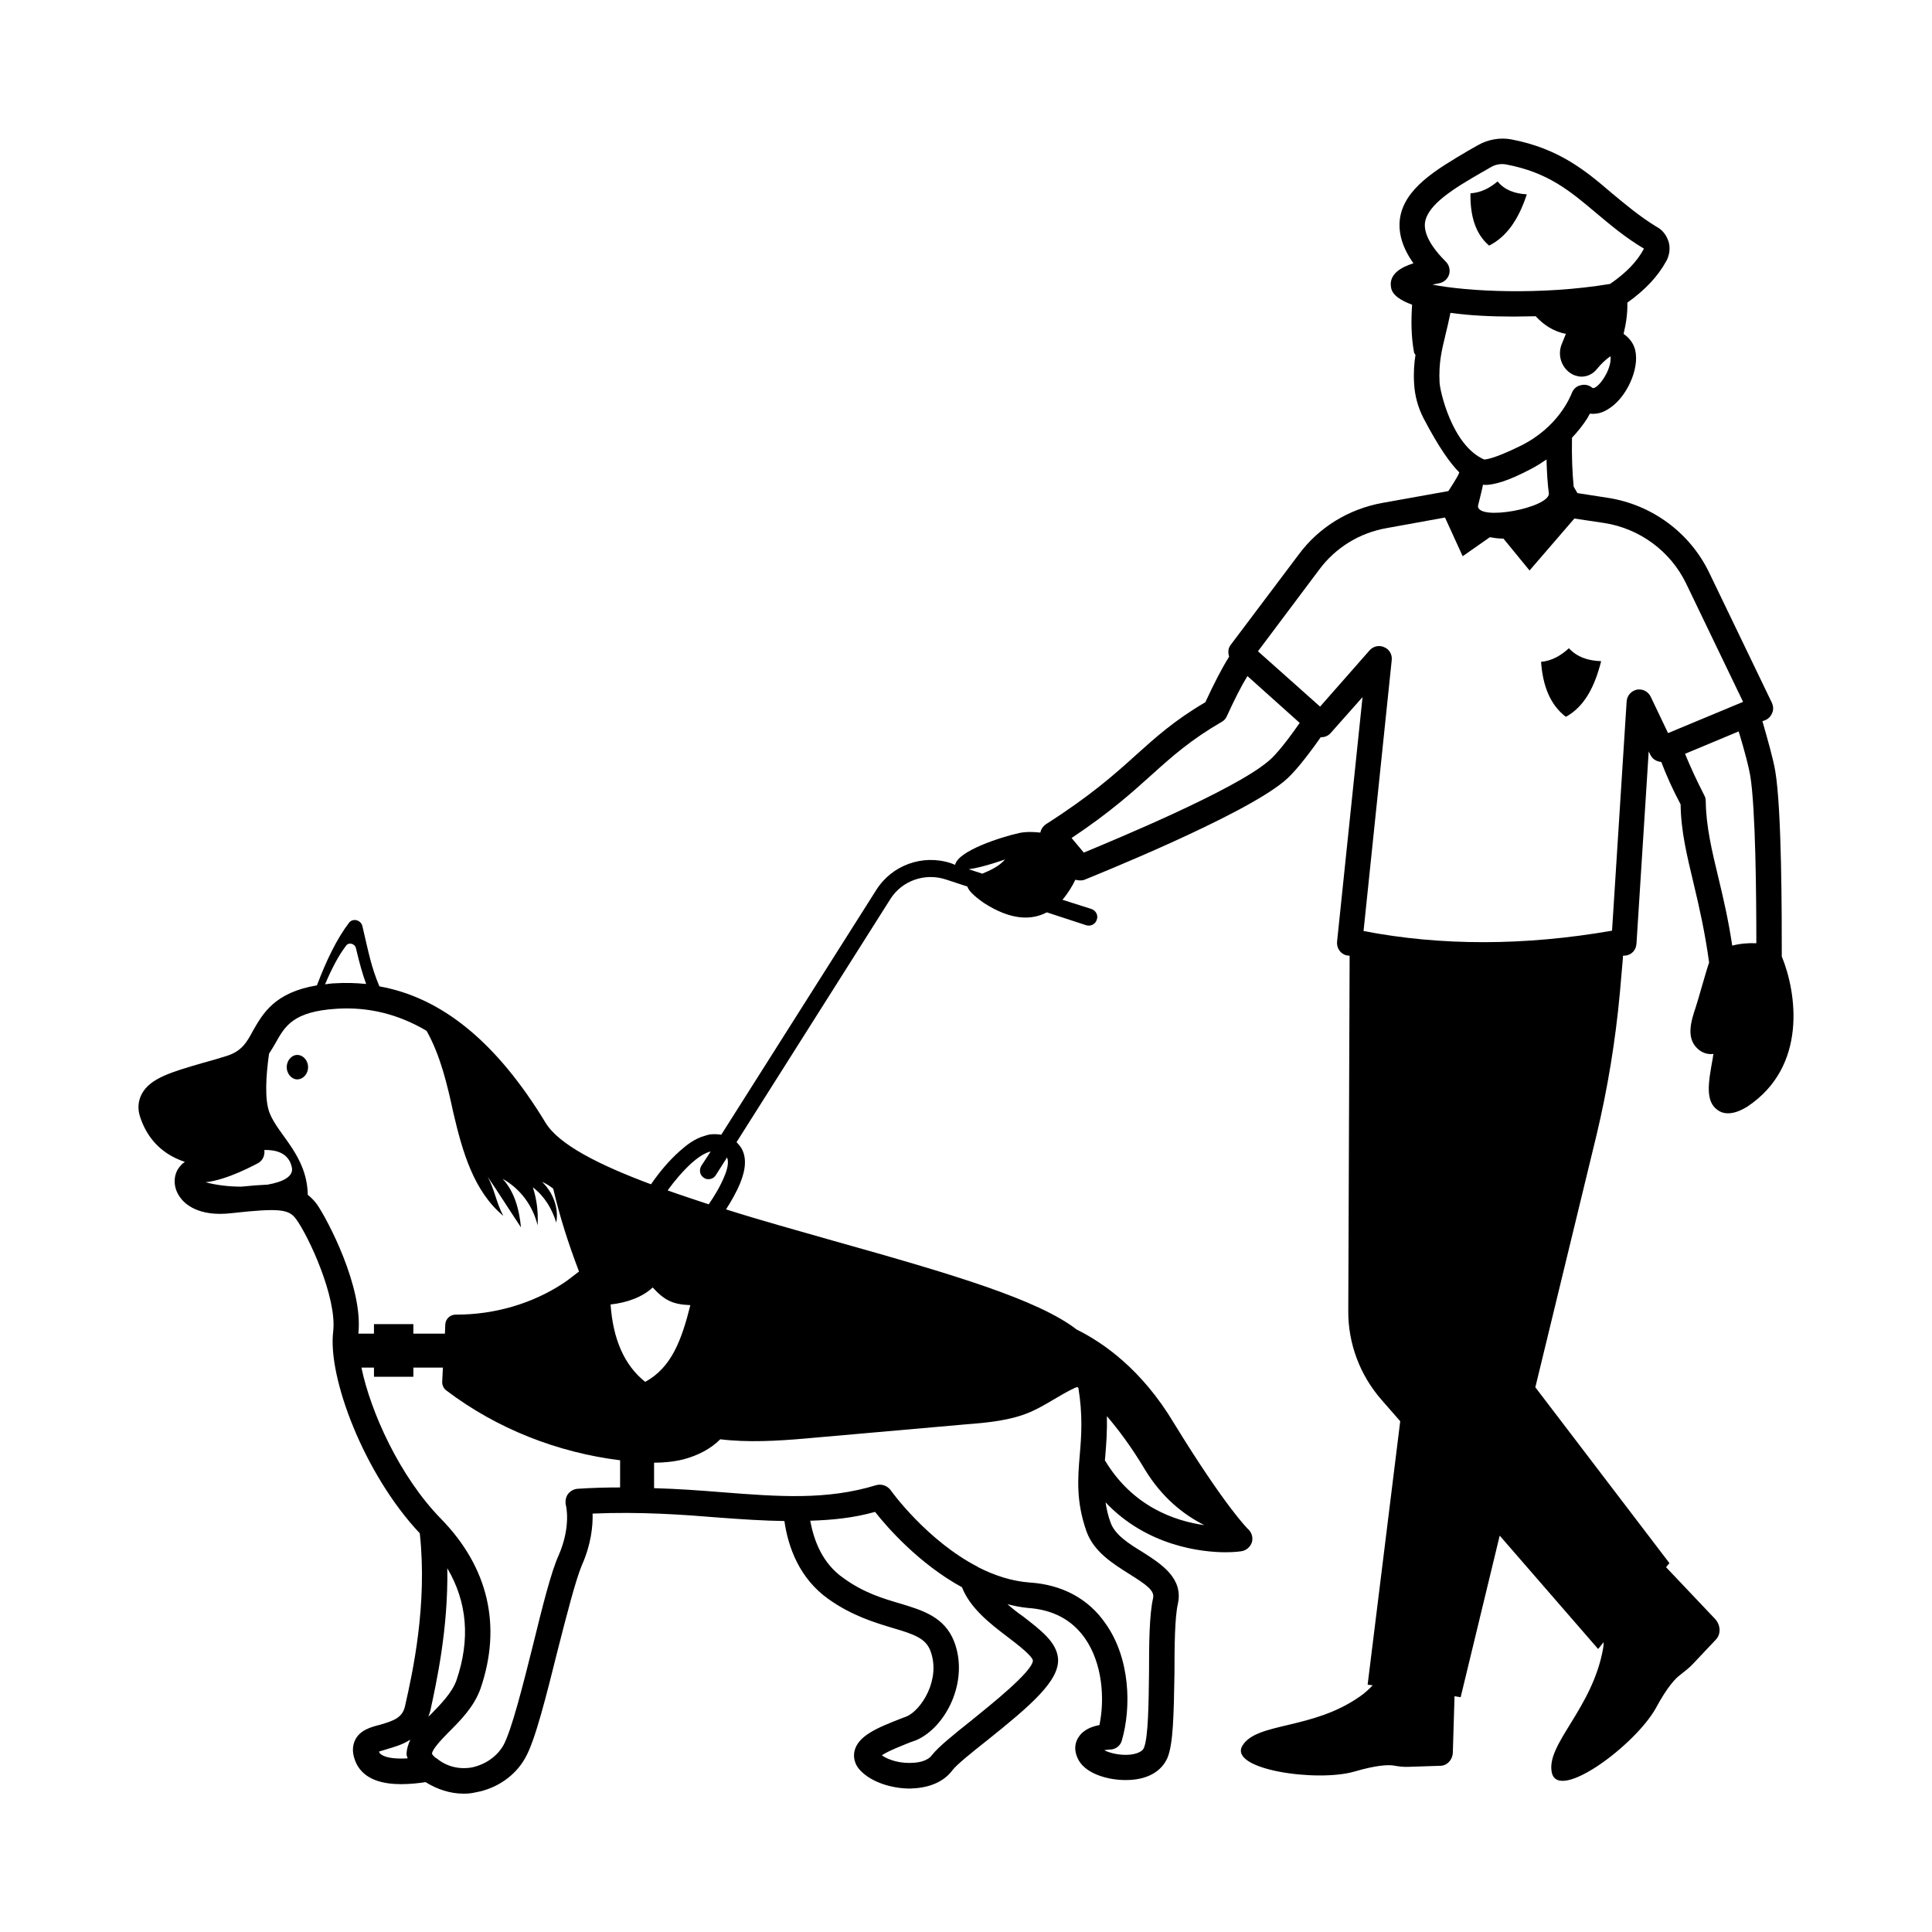 <?xml version="1.0" encoding="UTF-8"?>
<!-- Uploaded to: SVG Find, www.svgrepo.com, Generator: SVG Find Mixer Tools -->
<svg fill="#000000" width="800px" height="800px" version="1.1" viewBox="144 144 512 512" xmlns="http://www.w3.org/2000/svg">
 <g>
  <path d="m616.19 397.48c0-10.977 0-38.773-1.711-49.031-0.539-3.328-2.16-8.906-3.418-13.316l0.719-0.27c0.898-0.359 1.531-1.078 1.891-1.98 0.359-0.809 0.27-1.801-0.09-2.609l-16.645-34.547c-5.129-10.617-15.203-17.992-26.809-19.793l-8.098-1.258-0.988-1.711c-0.359-3.598-0.539-7.828-0.449-12.957 1.531-1.621 2.879-3.328 4.047-5.129 0.27-0.449 0.449-0.898 0.719-1.258 1.621 0.18 3.238-0.18 4.769-1.168 4.859-2.879 8.457-10.707 7.199-15.742-0.449-1.801-1.621-3.238-3.059-4.227 0.719-2.969 1.078-5.758 0.988-8.277 4.68-3.328 8.098-6.926 10.348-11.066 0.809-1.441 1.078-3.328 0.629-4.949-0.539-1.801-1.621-3.238-3.148-4.047-4.59-2.789-8.277-5.938-11.875-8.906-6.836-5.848-13.945-11.875-26.719-14.305-2.969-0.539-6.117 0-8.816 1.531l-2.523 1.434c-8.367 4.949-17.094 9.988-18.172 18.176-0.449 3.777 0.719 7.648 3.598 11.695-3.418 1.078-6.566 2.969-5.938 6.387 0.27 1.98 2.43 3.418 5.578 4.59-0.27 4.227-0.27 8.457 0.539 12.773 0.09 0.18 0.27 0.359 0.359 0.539-0.359 2.25-0.539 4.68-0.359 7.648 0.18 3.148 0.988 6.207 2.519 9.176 4.047 7.738 7.106 11.965 9.445 14.305-0.09 0.719-2.879 4.949-2.879 4.949l-17.543 3.148c-8.906 1.621-16.824 6.477-22.133 13.676l-18.082 24.02c-0.719 0.988-0.629 2.07-0.359 3.059-1.98 3.148-3.957 7.016-6.297 12.055-8.277 4.859-13.227 9.355-18.531 14.125-5.578 5.039-11.965 10.707-23.66 18.172-0.809 0.539-1.348 1.348-1.531 2.25-1.711-0.18-3.688-0.27-5.488 0.09-4.949 1.078-16.375 4.769-17.094 8.457l-1.168-0.449c-7.469-2.43-15.652 0.539-19.793 7.199l-41.023 64.777c-0.988-0.18-1.98-0.18-2.969-0.09-0.18 0-1.078 0.27-1.348 0.359-2.699 0.719-4.949 2.519-6.566 3.957-2.969 2.609-5.488 5.668-7.738 8.906-13.766-5.129-24.473-10.527-27.98-16.375-12.957-21.32-27.441-33.109-43.992-36.078-2.16-5.129-2.789-8.637-4.5-15.926-0.359-1.621-2.43-2.25-3.508-0.988-3.238 4.227-6.027 9.984-8.547 16.645-11.25 1.891-14.309 7.469-16.918 11.969-1.711 3.238-3.059 5.488-7.016 6.746-2.25 0.719-4.5 1.348-6.477 1.891-8.008 2.34-13.766 3.957-16.016 8.188-0.988 1.891-1.168 4.047-0.359 6.297 1.531 4.5 4.769 9.355 11.785 11.695-0.809 0.539-1.441 1.258-1.98 2.16-1.168 2.25-0.898 4.949 0.629 7.106 1.078 1.621 4.68 5.398 13.766 4.32 12.957-1.441 15.203-0.988 17.094 1.621 3.328 4.59 10.797 20.691 9.805 29.688-1.531 12.145 8.188 37.875 22.941 53.531 2.07 18.895-1.891 36.887-3.867 45.613-0.629 3.238-2.969 4.047-6.656 5.129-2.519 0.629-5.398 1.441-6.656 4.137-0.809 1.801-0.719 3.777 0.359 6.117 2.16 4.41 7.199 5.488 11.875 5.488 2.43 0 4.769-0.27 6.477-0.539 3.059 1.891 6.477 3.059 10.078 3.059 1.078 0 2.16-0.09 3.238-0.359 5.578-0.988 10.527-4.41 13.137-9.176 2.609-4.59 5.488-16.195 8.547-28.43 2.34-9.176 4.769-18.621 6.387-22.492 2.519-5.668 2.969-10.527 2.879-13.766 12.684-0.539 23.84 0.27 33.738 1.078 5.938 0.449 11.605 0.809 17.094 0.898 0.988 6.926 3.957 15.203 11.695 20.691 6.207 4.41 12.234 6.207 17.004 7.648 5.848 1.711 8.727 2.789 9.984 6.027 2.879 7.559-2.43 15.836-6.387 17.453l-1.441 0.539c-5.938 2.34-11.516 4.5-12.324 8.816-0.18 1.078-0.27 3.238 1.98 5.309 2.789 2.699 7.828 4.41 12.773 4.41 0.449 0 0.988-0.09 1.531-0.09 4.227-0.359 7.648-1.98 9.715-4.769 1.168-1.531 5.219-4.769 9.086-7.828 11.695-9.355 19.344-15.926 18.895-21.773-0.359-4.32-4.5-7.469-9.266-11.156-1.441-0.988-2.789-2.07-4.137-3.238 1.801 0.449 3.508 0.809 5.398 0.988 6.656 0.449 11.695 3.148 15.113 8.008 4.68 6.656 5.309 16.105 3.867 23.031-1.891 0.359-4.227 1.168-5.488 3.148-0.629 0.898-1.531 2.789-0.359 5.488 1.711 4.137 7.828 5.938 12.773 5.938h0.09c5.488 0 9.445-2.16 11.066-6.027 1.441-3.688 1.621-10.887 1.801-22.312 0-7.289 0.09-14.754 0.898-18.352 1.531-6.836-4.5-10.617-9.266-13.676-3.688-2.25-7.379-4.59-8.547-7.828-0.719-1.891-1.078-3.688-1.348-5.398 10.977 11.605 25.461 13.227 31.848 13.227 2.519 0 4.137-0.27 4.137-0.27 1.258-0.18 2.34-1.078 2.789-2.34 0.359-1.258 0-2.609-0.988-3.508 0 0-5.848-5.578-19.703-28.16-8.457-14.125-18.621-21.23-25.73-24.742-10.258-7.918-32.566-14.574-64.324-23.48-9.445-2.699-19.254-5.398-28.609-8.367 1.441-2.25 2.789-4.59 3.777-7.016 0.539-1.441 2.34-5.758 0.27-9.266-0.359-0.539-0.809-1.078-1.258-1.531l40.754-64.414c3.059-4.859 9.086-7.016 14.664-5.219l5.758 1.891c0.27 0.988 1.531 2.34 4.32 4.32 7.379 4.769 12.773 4.59 16.734 2.519l10.438 3.418c1.168 0.359 2.43-0.27 2.789-1.441 0.449-1.168-0.18-2.43-1.441-2.879l-7.648-2.43c1.531-1.801 2.699-3.777 3.418-5.309 0.359 0.09 0.809 0.18 1.168 0.18 0.449 0 0.809 0 1.258-0.18 1.711-0.719 41.562-16.645 52.898-26.09 2.34-1.891 5.668-5.938 9.715-11.695 0.09 0 0.18 0.09 0.27 0 0.898 0 1.801-0.449 2.34-1.078l8.457-9.535-6.746 64.777c-0.18 1.711 0.898 3.328 2.609 3.688 0.27 0 0.449 0 0.719 0.09l-0.359 94.016c-0.09 8.637 3.059 17.094 8.816 23.66l4.949 5.668-8.637 69.812 1.348 0.18c-0.988 0.988-2.07 2.07-3.418 2.969-12.684 8.906-27.352 6.746-31.129 13.047-3.688 6.297 19.703 9.715 29.688 6.836 5.848-1.711 8.816-1.801 10.258-1.621 1.441 0.27 2.879 0.449 4.32 0.359l8.188-0.27c1.801 0 3.328-1.621 3.328-3.688l0.449-14.754 1.621 0.27 10.348-42.824 26.09 30.047 1.441-1.801c0 0.539 0 0.898-0.09 1.441-2.789 16.285-15.473 25.73-13.586 33.289 1.98 7.469 22.133-7.559 27.531-17.273 3.059-5.668 5.219-7.918 6.477-8.816 1.258-0.988 2.43-1.891 3.508-3.059l5.938-6.297c1.348-1.441 1.258-3.777-0.18-5.398l-13.047-13.766 0.898-1.078-35.535-46.602 16.195-66.754c2.969-12.414 5.039-25.102 6.207-37.785l0.809-9.266-0.004-0.543c0.359 0 0.629-0.09 0.898-0.09 1.531-0.27 2.609-1.531 2.699-3.148l3.238-50.922 0.449 0.898c0.539 1.168 1.711 1.801 2.879 1.891 1.348 3.508 2.969 7.199 5.129 11.246 0.09 7.199 1.711 13.676 3.508 21.23 1.441 6.027 2.969 12.773 4.047 20.691-0.629 1.621-3.059 10.438-3.508 11.695-1.258 3.777-2.969 8.816 1.168 11.695 1.078 0.719 2.34 0.988 3.508 0.809-0.086 0.363-0.176 0.633-0.176 0.992-1.168 6.477-2.16 11.605 1.348 13.945 0.898 0.629 1.801 0.809 2.699 0.809 2.16 0 4.227-1.258 5.129-1.801 15.926-10.613 13.047-30.137 9.09-39.762zm-364.18 212.5c-6.027 0.359-7.289-1.168-7.469-1.531 0-0.09-0.09-0.18-0.09-0.27 0.539-0.18 1.441-0.449 2.07-0.629 1.801-0.539 4.137-1.168 6.207-2.519-0.539 1.258-0.988 2.519-0.988 3.957 0 0.359 0.27 0.633 0.27 0.992zm-16.285-215.38c0.719-0.988 2.34-0.539 2.609 0.719 0.988 4.137 1.711 6.746 2.699 9.445-2.699-0.27-5.488-0.359-8.277-0.18-0.898 0-1.711 0.18-2.609 0.27 1.711-4.047 3.512-7.555 5.578-10.254zm-20.781 63.336c-1.98 0.09-4.41 0.27-7.016 0.539-3.418 0-6.836-0.449-9.445-1.168 5.848-0.629 13.137-4.68 14.035-5.129 1.168-0.719 1.711-2.07 1.531-3.418 2.789-0.09 6.477 0.629 7.289 4.59 0.535 2.426-2.344 3.867-6.394 4.586zm13.047 5.219c-0.719-0.988-1.531-1.801-2.43-2.519-0.18-10.348-7.738-15.742-10.078-21.594-1.441-3.598-0.988-10.078-0.18-15.836 0.629-0.898 1.168-1.891 1.711-2.789 2.519-4.5 4.68-8.367 16.195-9.086 8.457-0.539 16.375 1.441 23.84 5.848 3.688 6.566 5.488 14.305 7.106 21.773 2.34 9.984 5.309 20.691 13.227 27.258-1.891-3.508-2.25-6.836-4.137-10.348 3.059 4.5 5.758 8.816 8.816 13.406-0.449-4.769-1.711-9.445-4.859-12.863 4.68 2.609 8.008 7.106 9.266 12.324 0.18-3.598-0.18-6.746-1.258-10.078 3.059 2.34 5.039 5.578 6.207 9.355 0.719-3.867-0.898-8.098-3.777-10.797 1.078 0.449 2.07 1.078 2.969 1.801 1.711 7.379 4.047 14.664 6.836 21.953-1.348 0.988-2.609 2.07-3.957 2.969-8.367 5.578-18.441 8.457-28.52 8.457-1.621-0.09-2.879 1.078-2.969 2.609l-0.09 2.43h-8.367v-2.519h-10.438v2.519l-4.137 0.004c1.348-12.328-8.277-30.41-10.977-34.277zm29.508 135.85c0.18-0.539 0.359-0.988 0.539-1.621 1.621-7.559 4.769-21.684 4.5-37.785 5.309 8.996 6.117 18.895 2.43 29.688-1.168 3.328-4.227 6.387-6.836 9.086-0.184 0.184-0.453 0.363-0.633 0.633zm50.832-60.816c-3.688 0-7.379 0.09-11.336 0.359-0.988 0.09-1.891 0.629-2.519 1.441-0.539 0.809-0.719 1.891-0.539 2.789 0.09 0.27 1.441 5.758-1.891 13.406-1.98 4.32-4.32 13.676-6.746 23.57-2.699 10.797-5.758 22.941-7.918 26.809-1.711 2.969-4.859 5.129-8.457 5.848-3.328 0.539-6.566-0.27-9.086-2.34-0.18-0.09-0.27-0.18-0.449-0.27-0.629-0.539-0.898-0.898-0.898-1.078 0-1.078 2.609-3.867 4.41-5.668 3.148-3.148 6.746-6.746 8.457-11.605 5.668-16.555 2.07-32.117-10.527-44.984-10.977-11.246-18.621-28.34-21.051-40.035h3.328v2.43h10.438v-2.43h7.828l-0.18 3.598c-0.09 0.988 0.359 1.98 1.168 2.519 13.316 10.078 29.328 16.375 45.973 18.441zm-2.519-48.492c4.227-0.449 8.367-1.891 11.156-4.5 3.059 3.328 5.219 4.5 9.984 4.68-2.34 9.355-5.039 16.555-11.965 20.332-5.668-4.5-8.547-11.516-9.176-20.512zm111.92 94.375c-0.18 2.969-11.156 11.695-16.375 15.926-4.859 3.867-8.637 6.926-10.348 9.082-1.168 1.621-3.508 1.98-4.859 2.07-3.328 0.27-6.566-0.629-8.457-1.98 1.711-1.168 5.488-2.609 7.469-3.418l1.531-0.539c7.918-3.328 14.215-15.652 10.168-26.18-2.519-6.477-8.277-8.277-14.305-10.078-4.59-1.348-9.715-2.879-15.023-6.746-5.578-3.867-7.828-9.895-8.816-15.203 5.758-0.18 11.426-0.719 17.184-2.34 3.238 4.137 11.695 13.766 23.031 19.973 2.16 5.488 7.289 9.535 12.055 13.137 2.606 1.977 6.566 5.035 6.746 6.297zm19.16-53.98c0.27-3.238 0.539-6.746 0.449-10.797 3.059 3.598 6.477 8.098 10.168 14.305 4.41 7.199 10.078 11.785 15.652 14.574-7.738-1.078-18.984-4.859-26.359-17.184 0-0.27 0.09-0.539 0.09-0.898zm-79.617-4.859c14.305-1.258 28.52-2.519 42.824-3.777 5.758-0.449 11.605-0.988 16.914-3.238 4.137-1.801 7.738-4.5 11.785-6.387 0.18-0.09 0.449-0.18 0.719-0.27l0.27 0.27c1.168 7.199 0.809 12.594 0.359 17.723-0.539 6.387-0.988 12.414 1.801 20.332 1.98 5.398 6.926 8.457 11.336 11.246 4.59 2.879 6.746 4.41 6.297 6.387-0.988 4.32-1.078 11.785-1.078 19.793-0.09 7.648-0.18 17.094-1.348 19.883-0.539 1.348-2.879 1.711-3.598 1.801-2.879 0.27-5.488-0.449-6.926-1.168 0.539-0.09 1.078-0.18 1.531-0.18 1.441 0 2.789-0.988 3.148-2.43 2.519-8.727 2.25-21.684-4.32-30.949-4.5-6.566-11.516-10.348-20.152-10.887-4.769-0.359-9.355-1.891-13.586-4.047 0 0-0.09 0-0.09-0.09-13.496-6.926-23.031-20.152-23.121-20.332-0.898-1.168-2.34-1.711-3.777-1.348-13.137 4.047-26 3.059-40.934 1.891-5.578-0.449-11.605-0.898-17.992-1.078v-6.746c2.609 0 5.309-0.27 7.828-0.898 3.688-0.988 7.106-2.699 9.715-5.309 7.277 0.891 15.105 0.438 22.395-0.191zm-21.324-69.453c-1.078 2.609-2.519 5.039-4.137 7.379-3.777-1.258-7.379-2.43-10.887-3.688 1.891-2.609 3.957-5.039 6.297-7.199 1.441-1.258 3.059-2.519 4.859-3.059 0.09 0 0.18 0 0.27-0.09l-2.519 3.867c-0.629 1.078-0.359 2.519 0.719 3.148 0.359 0.27 0.809 0.359 1.168 0.359 0.809 0 1.531-0.359 1.98-1.078l2.969-4.68c0.453 1.082 0.273 2.699-0.719 5.039zm68.375-80.25-3.598-1.168c3.957-0.539 9.625-2.609 9.625-2.609-1.527 1.797-3.867 2.879-6.027 3.777zm122.89-162.12c-4.047-4.047-5.938-7.559-5.578-10.438 0.719-4.859 7.918-9.176 14.934-13.227l2.519-1.441c1.168-0.719 2.699-0.988 4.047-0.719 11.066 2.07 16.914 7.016 23.75 12.773 3.777 3.148 7.648 6.477 12.773 9.535-1.801 3.418-4.769 6.477-8.996 9.355-18.441 3.059-37.965 1.98-47.051 0.18 0.539-0.09 1.168-0.27 1.801-0.359 1.258-0.27 2.25-1.168 2.609-2.34 0.359-1.164 0-2.512-0.809-3.32zm-1.711 32.027c-0.27-5.219 0.539-8.457 1.531-12.594 0.449-1.801 0.898-3.777 1.348-5.938 5.039 0.719 10.887 0.988 16.824 0.988 1.891 0 3.867-0.09 5.758-0.09 2.16 2.34 4.769 4.047 8.008 4.68l-1.168 2.875c-1.168 3.148 0.27 6.656 3.238 8.008 0.719 0.27 1.441 0.449 2.07 0.449 1.531 0 3.059-0.719 4.047-1.98 1.168-1.441 2.34-2.519 3.598-3.418 0.18 0.629 0.09 2.25-0.988 4.5-1.441 2.789-3.148 4.227-3.777 3.867-0.809-0.719-1.98-0.988-2.969-0.719-1.078 0.18-1.98 0.898-2.43 1.98-0.449 1.078-3.598 9.176-13.676 14.125-7.648 3.777-9.625 3.598-9.625 3.598-8.551-3.777-11.699-18.262-11.789-20.332zm28.969 29.418c-0.18 3.777-18.805 7.289-18.805 3.238 0 0 0.988-3.867 1.348-5.668 0.18 0 0.27 0.09 0.449 0.09 2.34 0 6.027-0.898 12.594-4.41 1.348-0.719 2.609-1.531 3.777-2.34 0.098 3.422 0.277 6.391 0.637 9.09zm-74.492 70.984c-9.086 7.648-40.125 20.512-48.762 24.109l-3.238-3.867c10.258-6.836 16.105-12.145 21.41-16.914 5.398-4.859 10.168-9.086 18.352-13.855 0.629-0.359 1.078-0.809 1.348-1.441 2.07-4.5 3.777-7.918 5.488-10.707l13.855 12.414c-4.762 6.844-7.281 9.359-8.453 10.262zm106.07-7.559-4.59-9.625c-0.719-1.441-2.16-2.16-3.688-1.891-1.531 0.359-2.609 1.621-2.699 3.148l-3.867 60.727c-23.211 4.047-45.434 4.047-65.855 0.09l7.469-71.793c0.18-1.441-0.629-2.879-1.98-3.418-1.348-0.629-2.879-0.27-3.867 0.809l-13.137 14.934-16.465-14.664 16.195-21.594c4.32-5.848 10.707-9.805 17.992-11.066l15.383-2.789 4.68 10.258 7.199-5.039c1.078 0.18 2.16 0.359 3.238 0.359h0.359l6.926 8.457 11.875-13.766 7.828 1.168c9.445 1.441 17.633 7.469 21.773 16.016l15.113 31.398zm17.004 56.32c-0.988-6.656-2.34-12.504-3.598-17.723-1.801-7.469-3.328-13.855-3.418-20.512 0-0.539-0.09-1.078-0.359-1.531-2.07-4.047-3.777-7.738-5.129-11.066l14.215-5.938c1.621 5.309 2.699 9.535 3.059 11.695 1.441 8.727 1.621 32.117 1.621 44.441-2.16-0.09-4.32 0.094-6.391 0.633z"/>
  <path d="m552.4 319.39c0.449 6.387 2.43 11.426 6.566 14.574 4.949-2.699 7.648-8.008 9.355-14.754-3.418-0.09-6.387-1.078-8.547-3.418-2.07 1.887-4.406 3.324-7.375 3.598z"/>
  <path d="m548.62 195.5c-3.238-0.18-5.938-1.168-7.738-3.418-2.07 1.711-4.32 2.969-7.199 3.148-0.09 6.027 1.348 10.797 4.949 13.855 4.863-2.43 7.922-7.285 9.988-13.586z"/>
  <path d="m222.77 423.57c-1.531 0-2.789 1.531-2.789 3.238 0 1.711 1.258 3.238 2.789 3.238 1.621 0 2.879-1.531 2.879-3.238 0-1.711-1.258-3.238-2.879-3.238z"/>
 </g>
</svg>